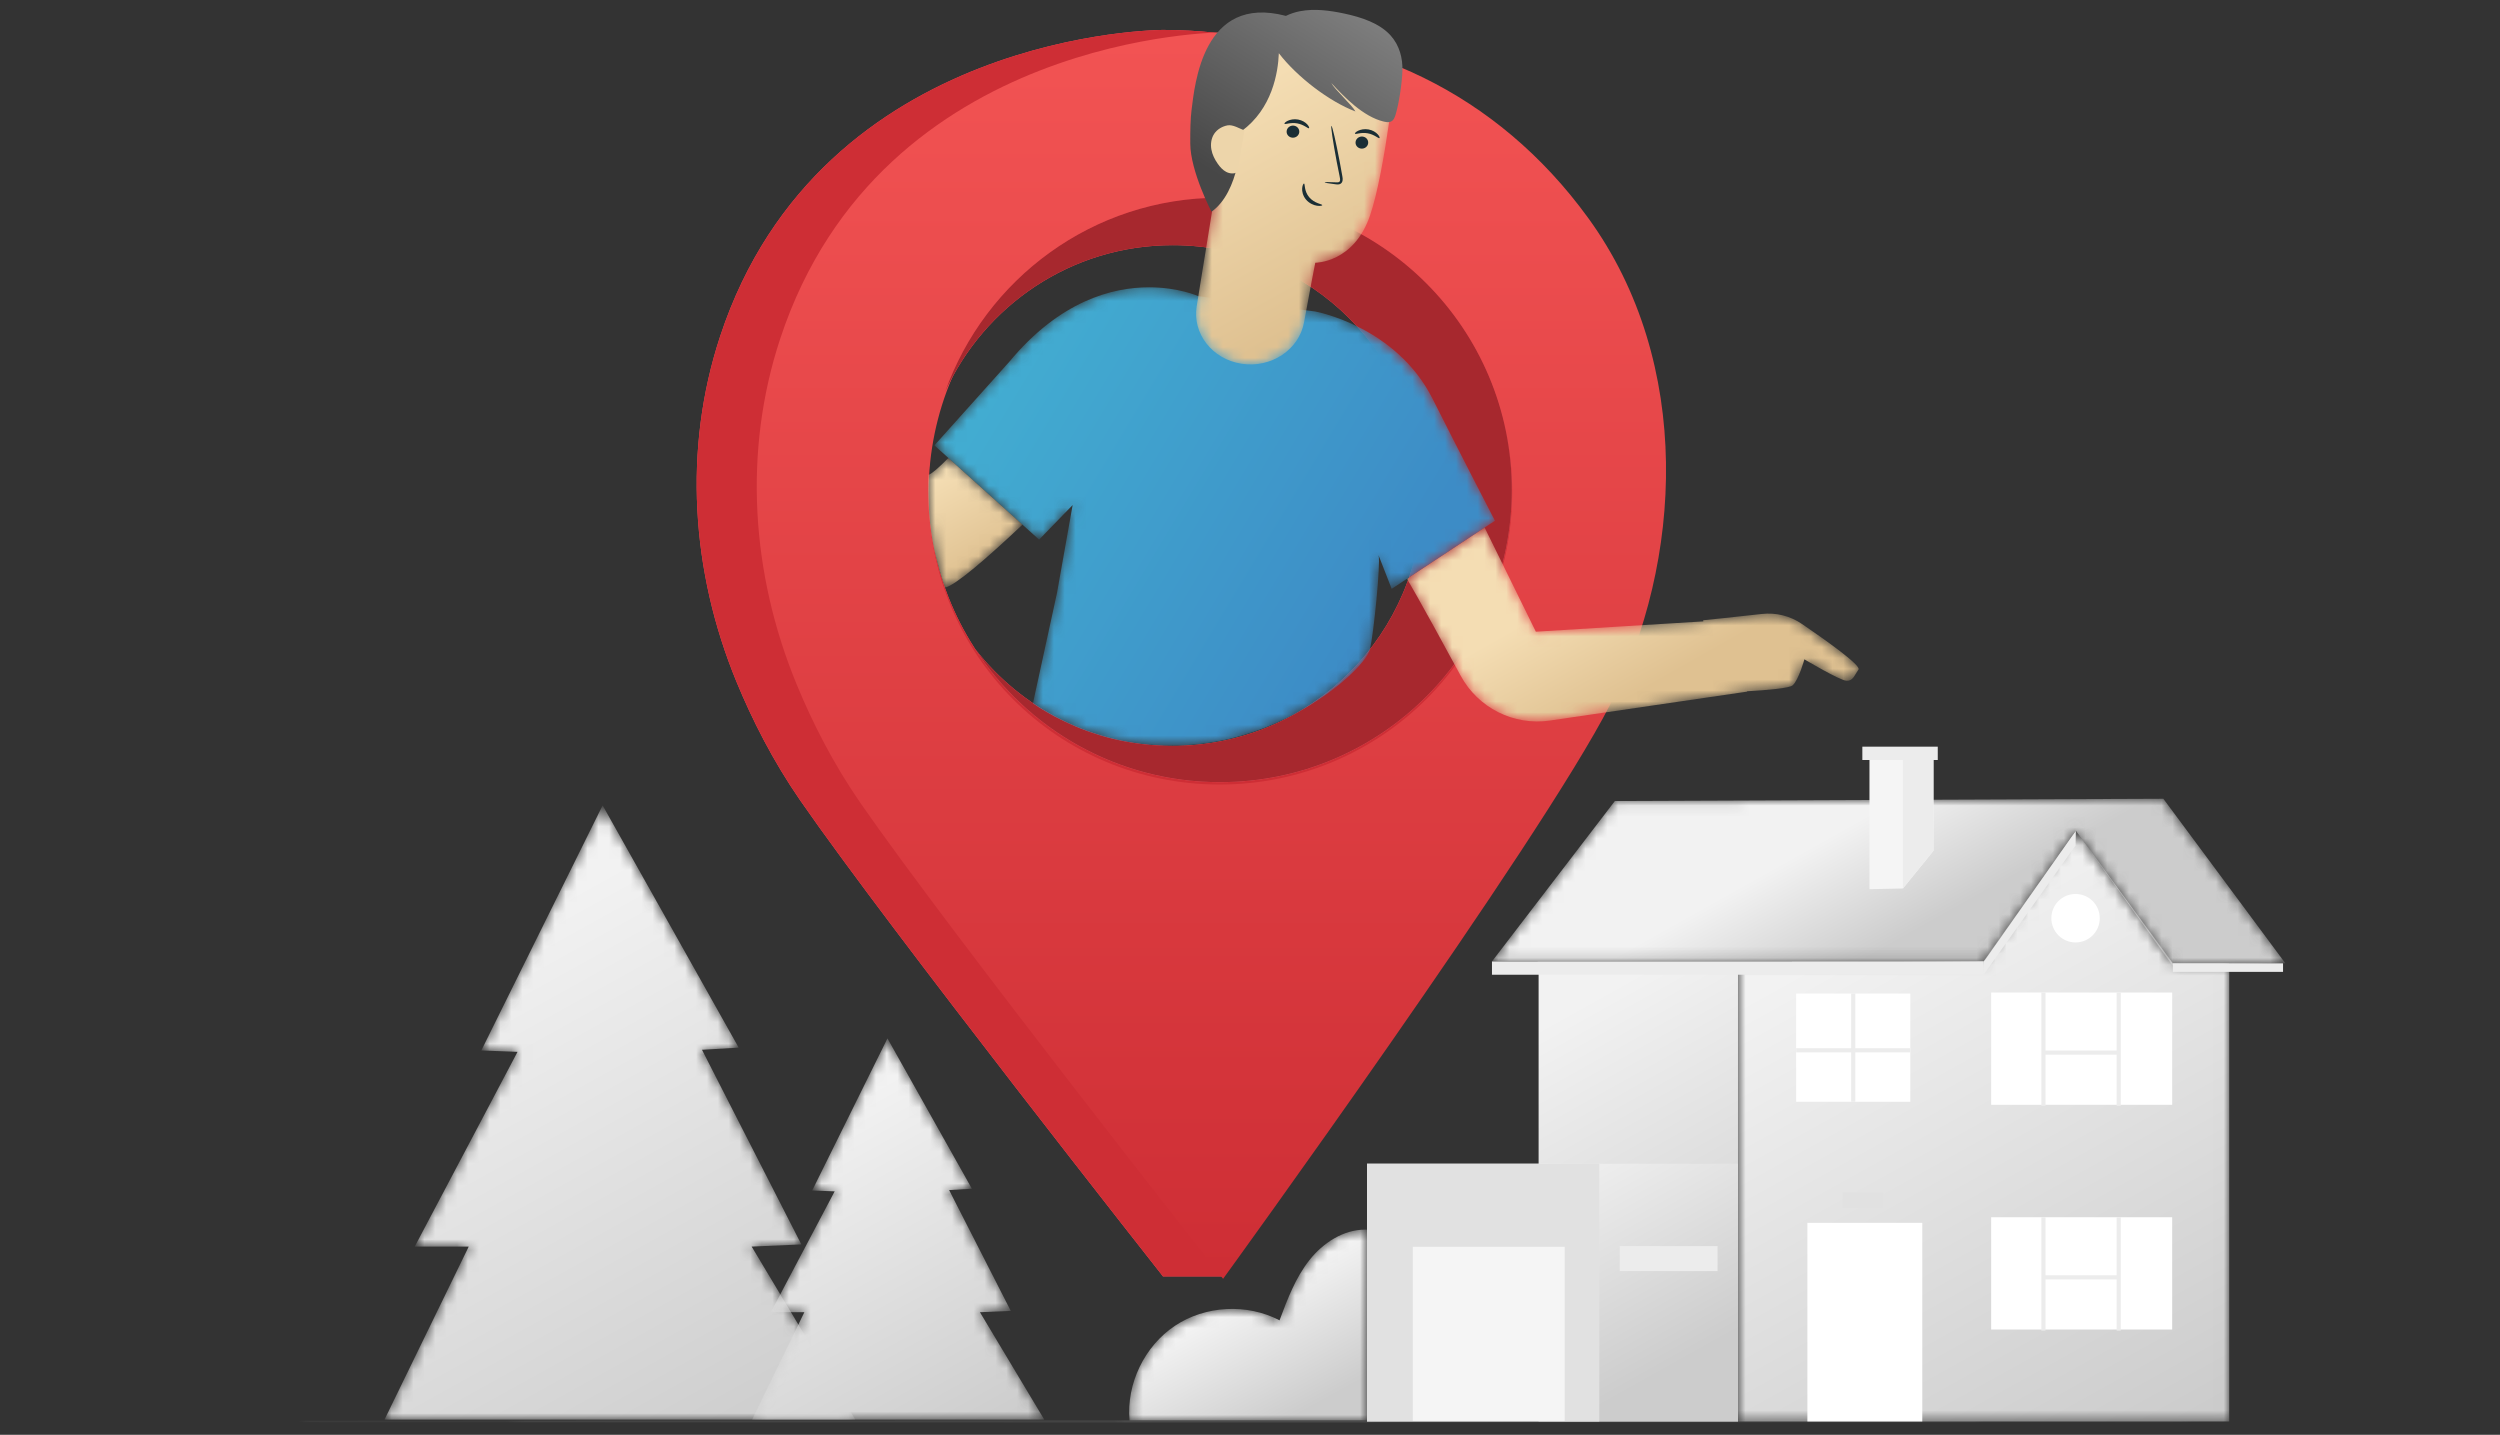 <svg xmlns="http://www.w3.org/2000/svg" xmlns:xlink="http://www.w3.org/1999/xlink" width="230" height="132" viewBox="0 0 230 132">
    <rect x="0" y="0" width="230" height="132" fill="#333333" stroke="none"/>
    <defs>
        <linearGradient id="prefix__b" x1="79.047%" x2="43.564%" y1="91.695%" y2="40.633%">
            <stop offset="0%" stop-color="#CCC"/>
            <stop offset="100%" stop-color="#F2F2F2"/>
        </linearGradient>
        <linearGradient id="prefix__e" x1="61.38%" x2="22.035%" y1="113.395%" y2="21.285%">
            <stop offset="0%" stop-color="#CCC"/>
            <stop offset="100%" stop-color="#F2F2F2"/>
        </linearGradient>
        <linearGradient id="prefix__h" x1="61.987%" x2="33.741%" y1="56.637%" y2="46.007%">
            <stop offset="0%" stop-color="#CCC"/>
            <stop offset="100%" stop-color="#F2F2F2"/>
        </linearGradient>
        <linearGradient id="prefix__k" x1="72.012%" x2="28.966%" y1="108.722%" y2="15.833%">
            <stop offset="0%" stop-color="#CCC"/>
            <stop offset="100%" stop-color="#F2F2F2"/>
        </linearGradient>
        <linearGradient id="prefix__m" x1="61.546%" x2="38.967%" y1="97.613%" y2="4.504%">
            <stop offset="0%" stop-color="#CCC"/>
            <stop offset="100%" stop-color="#F2F2F2"/>
        </linearGradient>
        <linearGradient id="prefix__n" x1="76.75%" x2="24.436%" y1="83.351%" y2="18.132%">
            <stop offset="0%" stop-color="#CCC"/>
            <stop offset="100%" stop-color="#F2F2F2"/>
        </linearGradient>
        <linearGradient id="prefix__p" x1="61.925%" x2="38.604%" y1="50.085%" y2="49.919%">
            <stop offset="0%" stop-color="#CCC"/>
            <stop offset="100%" stop-color="#F2F2F2"/>
        </linearGradient>
        <linearGradient id="prefix__r" x1="50%" x2="50%" y1="0%" y2="100%">
            <stop offset="0%" stop-color="#F25353"/>
            <stop offset="100%" stop-color="#CE2E35"/>
        </linearGradient>
        <linearGradient id="prefix__t" x1="66.8%" x2="33.827%" y1="62.881%" y2="37.478%">
            <stop offset="0%" stop-color="#DFC191"/>
            <stop offset="100%" stop-color="#F4DDB3"/>
        </linearGradient>
        <linearGradient id="prefix__w" x1="6.855%" x2="81.019%" y1="30.284%" y2="66.714%">
            <stop offset="0%" stop-color="#42ACD1"/>
            <stop offset="100%" stop-color="#3D8CC6"/>
        </linearGradient>
        <linearGradient id="prefix__z" x1="57.301%" x2="27.222%" y1="82.108%" y2="7.894%">
            <stop offset="0%" stop-color="#DFC191"/>
            <stop offset="100%" stop-color="#F4DDB3"/>
        </linearGradient>
        <linearGradient id="prefix__C" x1="62.504%" x2="37.499%" y1="83.612%" y2="11.175%">
            <stop offset="0%" stop-color="#DFC191"/>
            <stop offset="100%" stop-color="#F4DDB3"/>
        </linearGradient>
        <linearGradient id="prefix__E" x1="76.074%" x2="24.536%" y1="7.758%" y2="91.637%">
            <stop offset="0%" stop-color="#7D7D7D"/>
            <stop offset="99%" stop-color="#474747"/>
        </linearGradient>
        <linearGradient id="prefix__G" x1="61.38%" x2="22.035%" y1="113.394%" y2="21.282%">
            <stop offset="0%" stop-color="#CCC"/>
            <stop offset="100%" stop-color="#F2F2F2"/>
        </linearGradient>
        <path id="prefix__a" d="M16.835 3.257c-1.286 1.626-2.03 3.603-2.754 5.546-2.986-1.568-6.818-1.367-9.625.503C1.65 11.177-.013 14.64.28 18.004h21.848V.46l-.177-.003c-2.002 0-3.868 1.22-5.116 2.8"/>
        <path id="prefix__d" d="M9.735 23.12L13.068 23.247 3.61 41.164 8.578 41.164 0.828 57.082 44.145 57.082 34.608 41.164 39.178 40.964 30.038 23.057 33.416 22.858 20.897 0.572z"/>
        <path id="prefix__g" d="M12.203 1.081L0.897 15.84 46.155 15.84 54.614 3.816 63.476 16.18 73.893 16.014 62.665 0.872z"/>
        <path id="prefix__j" d="M23.4 12.187L0.804 12.372 0.804 54.521 45.998 54.521 45.998 12.372 40.817 12.372 31.886 0.175z"/>
        <path id="prefix__o" d="M0 .81c0 .056 51.32.1 114.65.1 63.31 0 114.642-.044 114.642-.1 0-.054-51.333-.1-114.641-.1C51.32.71 0 .756 0 .81"/>
        <path id="prefix__s" d="M.345 5.217s.94 1.508 4.947 8.917c1.602 2.961 4.882 4.61 8.209 4.124l18.138-2.66v-.034c1.874-.106 3.905-.281 4.2-.55.56-.515 1.075-2.388 1.075-2.388s3.229 1.925 3.853 1.968c.625.042.736-.48 1.125-1.03.265-.377-3.067-2.737-5.208-4.197-1.083-.739-2.393-1.062-3.694-.914-2.2.253-5.387.576-5.387.576l.012.105-15.406.949L7.495.5.345 5.217z"/>
        <path id="prefix__v" d="M7.4 7.097L.51 14.79l1.463 1.318 6.82 6.14 1.348 1.214 3.087-3.182-1.435 8.062S9.569 38.534 9.572 38.535c1.313.908 3.94 2.416 7.292 3.24 2.218.545 4.765.757 7.328.56 3.127-.24 6.177-1.176 8.752-2.463 4.312-2.154 7.353-5.135 7.646-6.356.32-1.35.985-7.778.783-8.618l1.205 3.092 9.502-6.268s-2.995-5.77-5.737-11.218C42.972 3.81 35.542 2.472 35.542 2.472L24.777 1.058s-1.79-.812-4.519-.812c-3.385 0-8.214 1.25-12.857 6.851"/>
        <path id="prefix__y" d="M.88 2.024c-.023.46-.035.922-.035 1.387 0 1.853.187 3.662.544 5.41l.011.052c.046.222.102.44.153.66.209.865.456 1.717.73 2.556.035.105.069.212.106.315.987-.22 3.845-2.697 7.133-5.794L2.707.474C1.754 1.427 1.19 1.916.88 2.024"/>
        <path id="prefix__B" d="M3.615 3.037L.095 24.742c-.408 2.52 1.43 4.878 4.128 5.295 2.724.422 5.3-1.293 5.754-3.83.478-2.666 1.028-5.462 1.028-5.462s3.53.034 5.03-4.321c1.429-4.154 2.46-14.146 2.46-14.146-2.093-1.32-4.501-1.971-6.9-1.971-2.851 0-5.69.918-7.98 2.73"/>
        <path id="prefix__F" d="M5.63 14.156L7.698 14.234 1.827 25.354 4.91 25.354 0.101 35.234 26.985 35.234 21.066 25.354 23.903 25.231 18.23 14.116 20.325 13.992 12.556 0.162z"/>
    </defs>
    <g fill="none" fill-rule="evenodd">
        <g transform="translate(103.636 112.668)">
            <mask id="prefix__c" fill="#fff">
                <use xlink:href="#prefix__a"/>
            </mask>
            <path fill="url(#prefix__b)" d="M16.835 3.257c-1.286 1.626-2.03 3.603-2.754 5.546-2.986-1.568-6.818-1.367-9.625.503C1.65 11.177-.013 14.64.28 18.004h21.848V.46l-.177-.003c-2.002 0-3.868 1.22-5.116 2.8" mask="url(#prefix__c)"/>
        </g>
        <g transform="translate(34.545 73.523)">
            <mask id="prefix__f" fill="#fff">
                <use xlink:href="#prefix__d"/>
            </mask>
            <path fill="url(#prefix__e)" d="M9.735 23.12L13.068 23.247 3.61 41.164 8.578 41.164 0.828 57.082 44.145 57.082 34.608 41.164 39.178 40.964 30.038 23.057 33.416 22.858 20.897 0.572z" mask="url(#prefix__f)"/>
        </g>
        <g transform="translate(136.364 72.613)">
            <mask id="prefix__i" fill="#fff">
                <use xlink:href="#prefix__g"/>
            </mask>
            <path fill="url(#prefix__h)" d="M12.203 1.081L0.897 15.84 46.155 15.84 54.614 3.816 63.476 16.18 73.893 16.014 62.665 0.872z" mask="url(#prefix__i)"/>
        </g>
        <g transform="translate(159.09 76.254)">
            <mask id="prefix__l" fill="#fff">
                <use xlink:href="#prefix__j"/>
            </mask>
            <path fill="url(#prefix__k)" d="M23.4 12.187L0.804 12.372 0.804 54.521 45.998 54.521 45.998 12.372 40.817 12.372 31.886 0.175z" mask="url(#prefix__l)"/>
        </g>
        <g>
            <path fill="#FFF" d="M1.735 39.955L12.305 39.955 12.305 21.682 1.735 21.682zM18.642 31.496L35.295 31.496 35.295 21.166 18.642 21.166z" transform="translate(164.545 90.82)"/>
            <path fill="#ECECEC" d="M23.259 31.594L23.642 31.594 23.642 21.167 23.259 21.167zM30.185 31.594L30.566 31.594 30.566 21.167 30.185 21.167z" transform="translate(164.545 90.82)"/>
            <path fill="#ECECEC" d="M23.451 26.886L30.375 26.886 30.375 26.504 23.451 26.504z" transform="translate(164.545 90.82)"/>
            <path fill="#FFF" d="M18.642 10.822L35.295 10.822 35.295 0.492 18.642 0.492z" transform="translate(164.545 90.82)"/>
            <path fill="#ECECEC" d="M23.259 10.919L23.642 10.919 23.642.492 23.259.492zM30.185 10.919L30.566 10.919 30.566.492 30.185.492z" transform="translate(164.545 90.82)"/>
            <path fill="#ECECEC" d="M23.451 6.211L30.375 6.211 30.375 5.829 23.451 5.829z" transform="translate(164.545 90.82)"/>
            <path fill="#FFF" d="M0.7 10.544L11.203 10.544 11.203 0.586 0.7 0.586z" transform="translate(164.545 90.82)"/>
        </g>
        <path fill="url(#prefix__m)" d="M141.552 130.775L159.895 130.775 159.895 88.626 141.552 88.626z"/>
        <g>
            <path fill="#ECECEC" d="M5.761 33.302L6.143 33.302 6.143 23.345 5.761 23.345z" transform="translate(164.545 68.061)"/>
            <path fill="#ECECEC" d="M0.7 28.759L11.203 28.759 11.203 28.376 0.7 28.376z" transform="translate(164.545 68.061)"/>
            <path fill="#FFF" d="M28.633 16.414c0 1.232-.998 2.23-2.227 2.23-1.23 0-2.227-.998-2.227-2.23s.996-2.23 2.227-2.23c1.23 0 2.227.998 2.227 2.23" transform="translate(164.545 68.061)"/>
            <path fill="#F5F5F5" d="M10.521 13.679L13.332 10.208 13.332 1.859 7.446 1.859 7.446 13.743z" transform="translate(164.545 68.061)"/>
            <path fill="#ECECEC" d="M10.521 13.679L10.521 1.859 13.332 1.859 13.332 10.208zM6.791 1.859L13.729 1.859 13.729.63 6.791.63z" transform="translate(164.545 68.061)"/>
        </g>
        <path fill="url(#prefix__n)" d="M125.765 130.775L159.895 130.775 159.895 107.064 125.765 107.064z"/>
        <g>
            <path fill="#E1E1E1" d="M0.309 54.521L21.678 54.521 21.678 30.81 0.309 30.81z" transform="translate(125.455 76.254)"/>
            <path fill="#F5F5F5" d="M4.522 54.479L18.498 54.479 18.498 38.453 4.522 38.453z" transform="translate(125.455 76.254)"/>
            <path fill="#ECECEC" d="M23.558 40.685L32.561 40.685 32.561 38.389 23.558 38.389zM11.806 12.199L11.806 13.419 57.037 13.419 57.037 12.187zM57.037 13.419L65.497 1.528 65.523.175 57.064 12.198zM74.454 13.16L84.585 13.16 84.585 12.372 74.454 12.372z" transform="translate(125.455 76.254)"/>
            <path fill="#E1E1E1" d="M44.054 34.869L47.792 34.869 47.792 33.447 44.054 33.447z" transform="translate(125.455 76.254)"/>
        </g>
        <g transform="translate(0 129.964)">
            <mask id="prefix__q" fill="#fff">
                <use xlink:href="#prefix__o"/>
            </mask>
            <path fill="url(#prefix__p)" d="M0 .81c0 .056 51.32.1 114.65.1 63.31 0 114.642-.044 114.642-.1 0-.054-51.333-.1-114.641-.1C51.32.71 0 .756 0 .81" mask="url(#prefix__q)"/>
        </g>
        <g>
            <path fill="#FF4F5B" d="M48.602 69.442c-14.828 0-26.848-12.038-26.848-26.885 0-14.849 12.02-26.885 26.848-26.885S75.45 27.708 75.45 42.557c0 14.847-12.02 26.885-26.848 26.885M76.954 17.32C68.495 5.669 56.194.238 43.36.238c0 0-31.431 0-40.739 28.176C-.809 38.8-.049 50.075 4.113 60.186c1.44 3.498 3.352 7.29 5.872 10.935 8.116 11.738 33.375 43.793 33.375 43.793h5.49c7.05-9.804 24.801-42.379 30.117-52.822 6.675-13.114 7.7-31.39-2.013-44.771" transform="translate(63.636 2.516)"/>
            <path fill="#CE2E35" d="M48.602 69.442c-14.828 0-26.848-12.038-26.848-26.885 0-14.849 12.02-26.885 26.848-26.885S75.45 27.708 75.45 42.557c0 14.847-12.02 26.885-26.848 26.885M76.954 17.32C68.495 5.669 56.194.238 43.36.238c0 0-31.431 0-40.739 28.176C-.809 38.8-.049 50.075 4.113 60.186c1.44 3.498 3.352 7.29 5.872 10.935 8.116 11.738 33.375 43.793 33.375 43.793h5.49c7.05-9.804 24.801-42.379 30.117-52.822 6.675-13.114 7.7-31.39-2.013-44.771" transform="translate(63.636 2.516)"/>
        </g>
        <path fill="url(#prefix__r)" d="M43.433.46s-31.431 0-40.74 28.175C-.734 39.019.024 50.295 4.186 60.407c1.44 3.497 3.352 7.29 5.873 10.935 8.116 11.738 33.375 43.793 33.375 43.793s29.182-40.204 35.606-52.823c6.676-13.113 7.702-31.39-2.013-44.77C68.568 5.891 56.268.46 43.436.46h-.003M16.337 42.777c.055-14.847 12.02-26.884 26.848-26.884 14.827 0 26.859 12.035 26.847 26.884-.011 14.895-12.056 26.853-26.847 26.885h-.062c-14.866.001-26.842-11.897-26.786-26.885" transform="translate(69.09 2.516)"/>
        <g>
            <path fill="#FF4F5B" d="M25.875.196C14.193.196 4.261 7.668.568 18.098 4.18 10.117 12.2 4.563 21.522 4.563c12.704 0 23.003 10.312 23.003 23.034 0 12.72-10.299 23.034-23.003 23.034-7.376 0-13.937-3.481-18.146-8.887 4.79 7.356 13.075 12.222 22.5 12.222 14.826 0 26.846-12.037 26.846-26.886 0-14.847-12.02-26.884-26.847-26.884" transform="translate(86.364 17.992)"/>
            <path fill="#A7282E" d="M25.875.196C14.193.196 4.261 7.668.568 18.098 4.18 10.117 12.2 4.563 21.522 4.563c12.704 0 23.003 10.312 23.003 23.034 0 12.72-10.299 23.034-23.003 23.034-7.376 0-13.937-3.481-18.146-8.887 4.79 7.356 13.075 12.222 22.5 12.222 14.826 0 26.846-12.037 26.846-26.886 0-14.847-12.02-26.884-26.847-26.884" transform="translate(86.364 17.992)"/>
        </g>
        <g transform="translate(129.09 48.033)">
            <mask id="prefix__u" fill="#fff">
                <use xlink:href="#prefix__s"/>
            </mask>
            <path fill="url(#prefix__t)" d="M.345 5.217s.94 1.508 4.947 8.917c1.602 2.961 4.882 4.61 8.209 4.124l18.138-2.66v-.034c1.874-.106 3.905-.281 4.2-.55.56-.515 1.075-2.388 1.075-2.388s3.229 1.925 3.853 1.968c.625.042.736-.48 1.125-1.03.265-.377-3.067-2.737-5.208-4.197-1.083-.739-2.393-1.062-3.694-.914-2.2.253-5.387.576-5.387.576l.012.105-15.406.949L7.495.5.345 5.217z" mask="url(#prefix__u)"/>
        </g>
        <g transform="translate(85.455 26.185)">
            <mask id="prefix__x" fill="#fff">
                <use xlink:href="#prefix__v"/>
            </mask>
            <path fill="url(#prefix__w)" d="M7.4 7.097L.51 14.79l1.463 1.318 6.82 6.14 1.348 1.214 3.087-3.182-1.435 8.062S9.569 38.534 9.572 38.535c1.313.908 3.94 2.416 7.292 3.24 2.218.545 4.765.757 7.328.56 3.127-.24 6.177-1.176 8.752-2.463 4.312-2.154 7.353-5.135 7.646-6.356.32-1.35.985-7.778.783-8.618l1.205 3.092 9.502-6.268s-2.995-5.77-5.737-11.218C42.972 3.81 35.542 2.472 35.542 2.472L24.777 1.058s-1.79-.812-4.519-.812c-3.385 0-8.214 1.25-12.857 6.851" mask="url(#prefix__x)"/>
        </g>
        <g transform="translate(84.545 41.661)">
            <mask id="prefix__A" fill="#fff">
                <use xlink:href="#prefix__y"/>
            </mask>
            <path fill="url(#prefix__z)" d="M.88 2.024c-.023.46-.035.922-.035 1.387 0 1.853.187 3.662.544 5.41l.011.052c.046.222.102.44.153.66.209.865.456 1.717.73 2.556.035.105.069.212.106.315.987-.22 3.845-2.697 7.133-5.794L2.707.474C1.754 1.427 1.19 1.916.88 2.024" mask="url(#prefix__A)"/>
        </g>
        <g transform="translate(110 3.427)">
            <mask id="prefix__D" fill="#fff">
                <use xlink:href="#prefix__B"/>
            </mask>
            <path fill="url(#prefix__C)" d="M3.615 3.037L.095 24.742c-.408 2.52 1.43 4.878 4.128 5.295 2.724.422 5.3-1.293 5.754-3.83.478-2.666 1.028-5.462 1.028-5.462s3.53.034 5.03-4.321c1.429-4.154 2.46-14.146 2.46-14.146-2.093-1.32-4.501-1.971-6.9-1.971-2.851 0-5.69.918-7.98 2.73" mask="url(#prefix__D)"/>
        </g>
        <g>
            <path fill="#1A2E35" d="M16.78 12.492c-.043.306-.336.52-.656.482-.318-.039-.542-.316-.5-.622.043-.305.337-.522.655-.483.32.038.543.318.5.623M17.824 12.013c-.085.062-.463-.336-1.08-.444-.616-.116-1.126.122-1.178.035-.029-.04.069-.162.291-.271.22-.109.575-.19.96-.12.383.069.683.268.842.446.165.18.206.327.165.354M10.44 11.487c-.044.305-.337.52-.656.481-.318-.038-.543-.316-.5-.622.042-.305.336-.521.654-.483.32.04.544.318.501.624" transform="translate(109.09 .696)"/>
            <path fill="#1A2E35" d="M11.34 11.1c-.084.063-.462-.335-1.08-.443-.615-.115-1.125.122-1.178.035-.027-.04.068-.162.292-.271.219-.109.575-.19.96-.12.384.07.683.268.843.446.163.18.204.327.163.354M12.775 16.083c.004-.036.398-.035 1.035-.005.16.012.315.007.36-.096.059-.108.022-.29-.021-.487l-.257-1.285c-.345-1.825-.567-3.316-.493-3.33.074-.013.414 1.457.76 3.283l.234 1.288c.03.19.096.411-.027.634-.063.11-.194.175-.3.185-.106.014-.195 0-.274-.01-.632-.076-1.02-.142-1.017-.177M10.882 16.19c.102.012-.015.683.475 1.261.489.578 1.216.63 1.205.725.003.043-.183.102-.485.056-.298-.042-.713-.213-1.013-.566-.298-.355-.38-.771-.354-1.05.023-.286.127-.438.172-.427" transform="translate(109.09 .696)"/>
            <path fill="url(#prefix__E)" fill-rule="nonzero" d="M10.503.337C11.828.08 13.235.264 14.578.55c1.601.342 3.267.892 4.287 2.039.804.905 1.098 2.078 1.068 3.195-.03 1.118-.306 3.006-.632 4.077-.077.253-.182.537-.457.64-.203.077-.44.033-.66-.02-1.845-.446-3.59-2.229-4.796-3.543.271.544 1.953 2.077 2.225 2.622-2.392-.911-5.35-3.15-7.05-5.36-.068 1.78-.603 5.103-3.432 7.17v.067c-.01.629-.164 5.509-2.762 7.346 0 0-1.937-3.695-1.954-6.27-.008-1.2.02-2.333.116-3.073C.829 7.124 1.548-1.255 9.212.766c.401-.197.84-.342 1.291-.43z" transform="translate(109.09 .696)"/>
            <path fill="#EDD5AA" d="M5.401 11.304c-.463-.176-1.074-.557-1.56-.466-.486.092-.947.36-1.223.772-.275.413-.348.94-.264 1.43.084.49.316.944.603 1.35.207.29.451.566.768.73.316.164.715.2 1.023.021" transform="translate(109.09 .696)"/>
        </g>
        <g transform="translate(69.09 95.371)">
            <mask id="prefix__H" fill="#fff">
                <use xlink:href="#prefix__F"/>
            </mask>
            <path fill="url(#prefix__G)" d="M5.63 14.156L7.698 14.234 1.827 25.354 4.91 25.354 0.101 35.234 26.985 35.234 21.066 25.354 23.903 25.231 18.23 14.116 20.325 13.992 12.556 0.162z" mask="url(#prefix__H)"/>
        </g>
    </g>
</svg>
